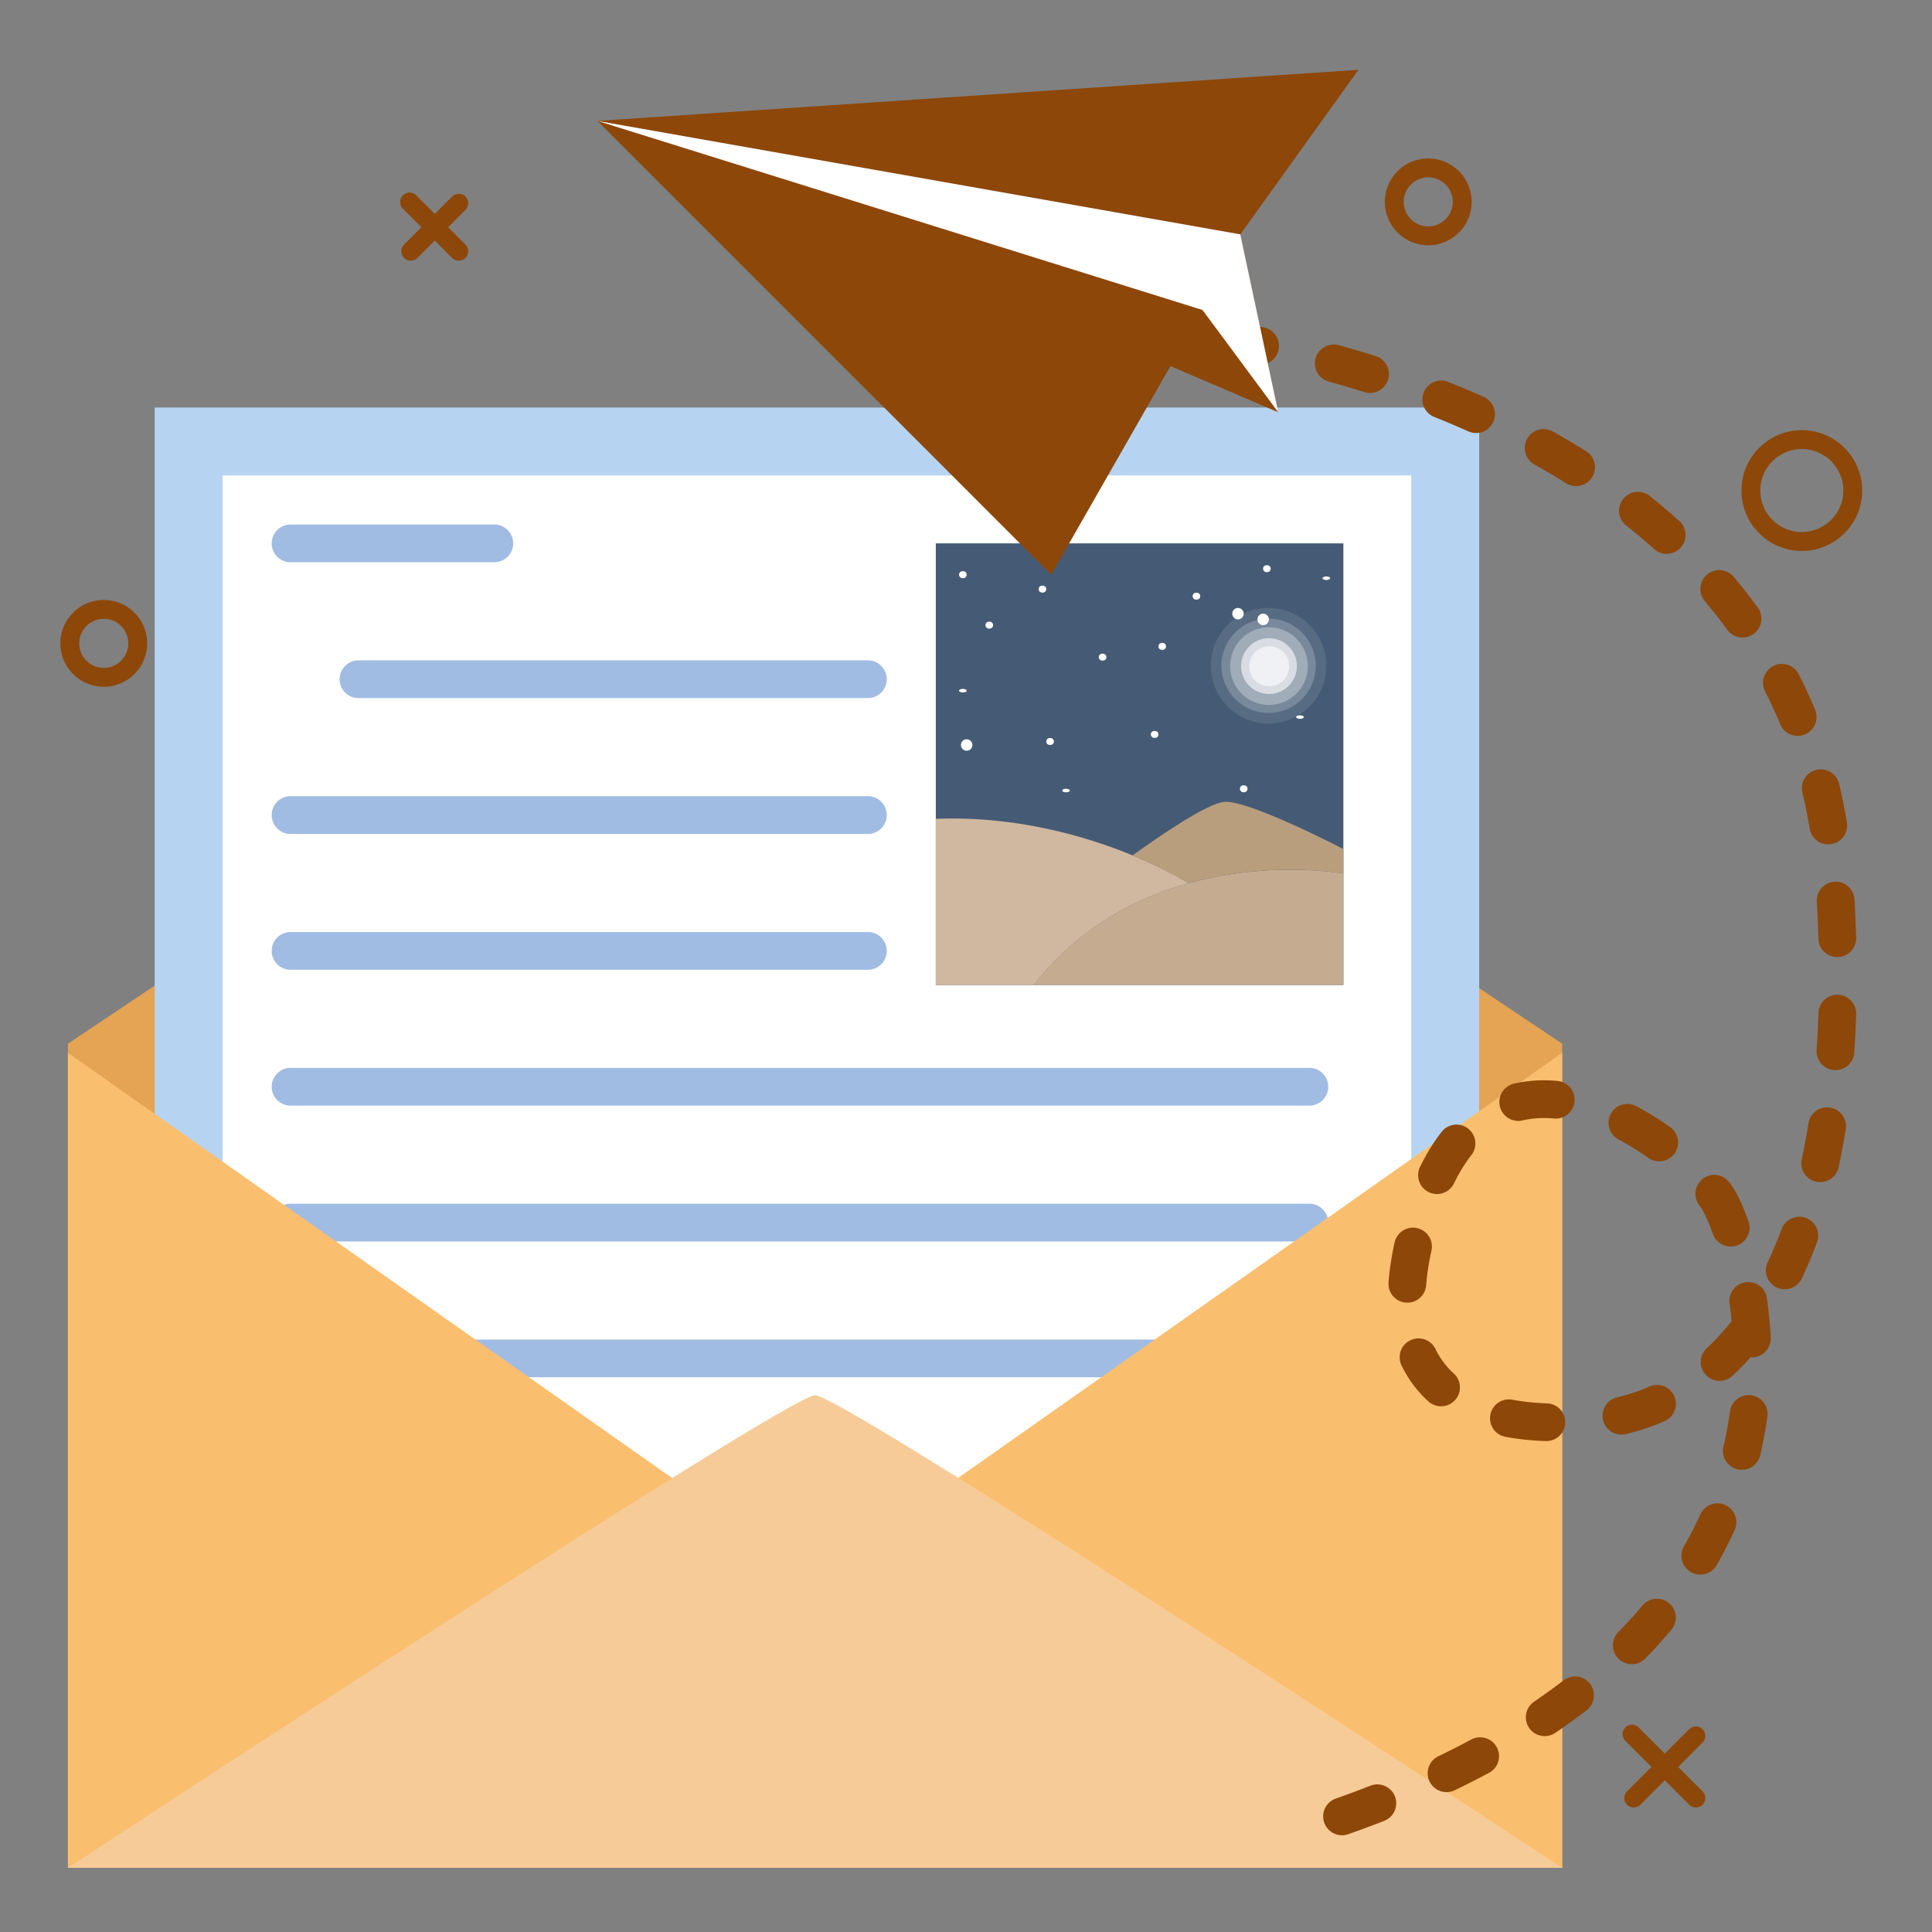 <svg xmlns="http://www.w3.org/2000/svg" xml:space="preserve" width="512" height="512"><rect width="100%" height="100%" fill="#808080" stroke="none"/><path fill="#E5A354" d="M414 495V276.6L216 144 18 276.6V495z"/><path fill="#B6D4F1" d="M41 108h351v378H41z"/><path fill="#FFF" d="M59 126h315v351H59z"/><path fill="#163253" d="M248 144h108v117H248z"/><path fill="#B79774" d="M356 231.5V261h-82c6.989-8.93 15.08-15.319 23.399-19.859 5.851-3.2 11.819-5.48 17.601-7.091 21.86-6.08 41-2.55 41-2.55z"/><path fill="#C4A587" d="M315 234.05c-5.78 1.61-11.75 3.891-17.601 7.091C289.08 245.68 280.99 252.07 274 261h-26v-44c21.45-.85 40.029 4.7 52.149 9.681h.01C309.5 230.53 315 234.05 315 234.05z"/><path fill="#A8865C" d="M356 225v6.5s-19.141-3.529-41 2.55c0 0-5.5-3.52-14.841-7.369 7.17-5.17 19.79-13.83 24.341-14.181C331 212 356 225 356 225z"/><ellipse cx="335.74" cy="150.707" fill="#FFF" rx="1.006" ry=".932"/><ellipse cx="278.282" cy="196.5" fill="#FFF" rx="1.006" ry=".932"/><ellipse cx="329.598" cy="209.035" fill="#FFF" rx="1.006" ry=".932"/><ellipse cx="305.993" cy="194.636" fill="#FFF" rx="1.007" ry=".932"/><circle cx="334.75" cy="164.149" r="1.517" fill="#FFF"/><circle cx="328.08" cy="162.632" r="1.517" fill="#FFF"/><circle cx="256.174" cy="197.432" r="1.517" fill="#FFF"/><ellipse cx="317.07" cy="157.987" fill="#FFF" rx="1.006" ry=".932"/><ellipse cx="276.269" cy="156.124" fill="#FFF" rx="1.006" ry=".932"/><ellipse cx="308.006" cy="171.299" fill="#FFF" rx="1.006" ry=".932"/><ellipse cx="262.167" cy="165.667" fill="#FFF" rx="1.006" ry=".932"/><ellipse cx="255.168" cy="152.299" fill="#FFF" rx="1.006" ry=".932"/><ellipse cx="282.506" cy="209.5" fill="#FFF" rx="1.006" ry=".466"/><ellipse cx="344.5" cy="190.034" fill="#FFF" rx="1.006" ry=".466"/><ellipse cx="255.168" cy="183.034" fill="#FFF" rx="1.006" ry=".466"/><ellipse cx="351.5" cy="153.231" fill="#FFF" rx="1.006" ry=".466"/><ellipse cx="292.198" cy="174.145" fill="#FFF" rx="1.007" ry=".932"/><circle cx="336.183" cy="176.433" r="15.317" fill="#FFF" opacity=".1"/><circle cx="336.183" cy="176.432" r="12.5" fill="#FFF" opacity=".2"/><circle cx="336.296" cy="176.523" r="10.295" fill="#FFF" opacity=".3"/><circle cx="336.296" cy="176.523" r="7.392" fill="#FFF" opacity=".6"/><circle cx="336.365" cy="176.575" r="5.294" fill="#FFF" opacity=".6"/><path fill="#FFF" d="M248 144v117h108V144z" opacity=".2"/><path fill="#A1BCE3" d="M131 149H77a5 5 0 0 1 0-10h54a5 5 0 0 1 0 10zM230 185H95a5 5 0 0 1 0-10h135a5 5 0 0 1 0 10zM230 221H77a5 5 0 0 1 0-10h153a5 5 0 0 1 0 10zM230 257H77a5 5 0 0 1 0-10h153a5 5 0 0 1 0 10zM347 293H77a5 5 0 1 1 0-10h270c2.762 0 5 2.238 5 5s-2.238 5-5 5zM347 329H77a5 5 0 1 1 0-10h270c2.762 0 5 2.238 5 5s-2.238 5-5 5zM347 365H77a5 5 0 1 1 0-10h270c2.762 0 5 2.238 5 5s-2.238 5-5 5z"/><path fill="#FABE6F" d="M414 279 216 418.355 18 279v216h396z"/><path fill="#F7CB97" d="M18 495s190.625-125.25 198-125.25c7.75 0 198 125.25 198 125.25H18z"/><path fill="#8d4708" d="M355.648 486.364a5.001 5.001 0 0 1-1.664-9.716 302.505 302.505 0 0 0 9.212-3.421 5.003 5.003 0 0 1 6.478 2.838 5.003 5.003 0 0 1-2.838 6.478 310.552 310.552 0 0 1-9.522 3.535 5.016 5.016 0 0 1-1.666.286zm27.703-11.431a5.001 5.001 0 0 1-2.172-9.507 218.065 218.065 0 0 0 8.71-4.429 5 5 0 0 1 6.771 2.04 4.997 4.997 0 0 1-2.04 6.771 229.77 229.77 0 0 1-9.104 4.629 5.001 5.001 0 0 1-2.165.496zm26.016-14.844a5.001 5.001 0 0 1-2.813-9.138 162.706 162.706 0 0 0 7.856-5.673 5.001 5.001 0 0 1 6.099 7.926 173.614 173.614 0 0 1-8.34 6.022 4.98 4.98 0 0 1-2.802.863zm23.069-19.061a5 5 0 0 1-3.569-8.502 121.978 121.978 0 0 0 6.45-7.103 5 5 0 0 1 7.666 6.42 132.437 132.437 0 0 1-6.978 7.687 4.988 4.988 0 0 1-3.569 1.498zm18.156-23.742a5 5 0 0 1-4.332-7.489 100.781 100.781 0 0 0 4.343-8.469 4.997 4.997 0 0 1 6.62-2.484 4.997 4.997 0 0 1 2.484 6.619 111.504 111.504 0 0 1-4.773 9.312 5.002 5.002 0 0 1-4.342 2.511zm11.017-27.781a5 5 0 0 1-4.87-6.15 98.252 98.252 0 0 0 1.734-9.354 5 5 0 0 1 9.908 1.351 109.399 109.399 0 0 1-1.91 10.302 5.001 5.001 0 0 1-4.862 3.851zm-51.797-7.603-.165-.003c-3.766-.122-7.367-.503-10.704-1.131a5 5 0 0 1-3.987-5.84 5.008 5.008 0 0 1 5.84-3.988c2.835.534 5.923.857 9.177.965a5 5 0 0 1-.161 9.997zm19.876-1.722a5 5 0 0 1-1.117-9.873 47.862 47.862 0 0 0 8.575-2.875 5.001 5.001 0 0 1 4.045 9.147 57.979 57.979 0 0 1-10.376 3.474 5.118 5.118 0 0 1-1.127.127zm-47.794-7.499a4.99 4.99 0 0 1-3.354-1.293 30.868 30.868 0 0 1-7.091-9.471 5 5 0 1 1 8.998-4.362 21.012 21.012 0 0 0 4.804 6.417 5.002 5.002 0 0 1-3.357 8.709zm73.827-6.725a5 5 0 0 1-3.416-8.651 64.766 64.766 0 0 0 6.283-6.808 5.4 5.4 0 0 1 .321-.365c-.15-1.563-.336-3.12-.555-4.665a5 5 0 0 1 9.902-1.399c.484 3.435.819 6.934.995 10.399a4.998 4.998 0 0 1-5.352 5.24 73.065 73.065 0 0 1-4.766 4.901 4.975 4.975 0 0 1-3.412 1.348zm-82.756-20.736a5 5 0 0 1-4.993-5.387c.258-3.325.798-6.88 1.606-10.563a5.008 5.008 0 0 1 5.956-3.813 5.004 5.004 0 0 1 3.813 5.956c-.711 3.234-1.184 6.326-1.404 9.191a4.999 4.999 0 0 1-4.978 4.616zm100.002-3.554a5 5 0 0 1-4.509-7.151 105.714 105.714 0 0 0 3.695-8.787 5 5 0 1 1 9.379 3.469 115.768 115.768 0 0 1-4.047 9.621 5.005 5.005 0 0 1-4.518 2.848zm-14.314-11.322a5.004 5.004 0 0 1-4.712-3.327c-1.33-3.745-2.353-5.654-2.634-6.15a15.994 15.994 0 0 0-1.016-1.533 4.994 4.994 0 0 1 1.056-6.99 4.996 4.996 0 0 1 6.991 1.056 25.794 25.794 0 0 1 1.665 2.532c1.053 1.854 2.247 4.604 3.36 7.738a5.003 5.003 0 0 1-4.71 6.674zm-77.842-13.912a4.962 4.962 0 0 1-2.195-.512 4.999 4.999 0 0 1-2.291-6.688c1.718-3.507 3.667-6.661 5.794-9.375a5.002 5.002 0 0 1 7.873 6.168c-1.697 2.166-3.272 4.725-4.685 7.604a5.007 5.007 0 0 1-4.496 2.803zm101.554-3.154a5 5 0 0 1-4.89-6.06c.666-3.07 1.268-6.282 1.787-9.544.434-2.728 3.005-4.595 5.724-4.15a4.998 4.998 0 0 1 4.151 5.724 185.252 185.252 0 0 1-1.89 10.091 5.003 5.003 0 0 1-4.882 3.939zm-42.654-5.503a4.983 4.983 0 0 1-2.885-.918 72.494 72.494 0 0 0-7.961-4.914 5.001 5.001 0 0 1 4.676-8.84 82.512 82.512 0 0 1 9.062 5.59 5 5 0 0 1-2.892 9.082zm-37.368-10.722a5.001 5.001 0 0 1-1.14-9.868c3.632-.854 7.541-1.1 11.537-.73a5.002 5.002 0 0 1 4.521 5.438 4.99 4.99 0 0 1-5.438 4.52c-2.922-.27-5.746-.101-8.33.508a5.12 5.12 0 0 1-1.15.132zm84.076-13.448a4.997 4.997 0 0 1-4.993-5.341c.217-3.18.38-6.476.484-9.796a4.997 4.997 0 0 1 5.154-4.84 5 5 0 0 1 4.84 5.155 272.13 272.13 0 0 1-.503 10.161 4.998 4.998 0 0 1-4.982 4.661zm.478-29.968a5.002 5.002 0 0 1-4.995-4.852 374.27 374.27 0 0 0-.426-9.86 5 5 0 0 1 4.712-5.271c2.745-.167 5.117 1.954 5.272 4.712.191 3.43.339 6.835.438 10.122a5.001 5.001 0 0 1-4.85 5.147c-.05.002-.1.002-.151.002zm-2.391-29.873a5.005 5.005 0 0 1-4.93-4.194 130.364 130.364 0 0 0-1.896-9.417 5 5 0 1 1 9.721-2.338 140.99 140.99 0 0 1 2.042 10.141 5 5 0 0 1-4.937 5.808zm-8.106-28.746a5 5 0 0 1-4.623-3.094 120.436 120.436 0 0 0-4.009-8.699 5.001 5.001 0 0 1 8.91-4.545 131.277 131.277 0 0 1 4.343 9.427 4.999 4.999 0 0 1-2.713 6.53 4.977 4.977 0 0 1-1.908.381zm-14.614-26.071a4.996 4.996 0 0 1-4.051-2.064 128.667 128.667 0 0 0-5.936-7.564 4.999 4.999 0 0 1 .588-7.046 4.998 4.998 0 0 1 7.047.588 139.807 139.807 0 0 1 6.395 8.151 4.999 4.999 0 0 1-4.043 7.935zm-20.105-22.175a4.978 4.978 0 0 1-3.34-1.281 156.465 156.465 0 0 0-7.407-6.247 5 5 0 0 1 6.211-7.837 167.452 167.452 0 0 1 7.88 6.646 5 5 0 0 1-3.344 8.719zm-24.002-17.957a4.973 4.973 0 0 1-2.647-.762 201.632 201.632 0 0 0-8.4-4.971 5.002 5.002 0 0 1-1.926-6.804 4.999 4.999 0 0 1 6.805-1.925 206.662 206.662 0 0 1 8.827 5.222 5 5 0 0 1-2.659 9.24zm-26.51-14.055a4.988 4.988 0 0 1-2.039-.438 242.659 242.659 0 0 0-9.038-3.823 5 5 0 0 1 3.711-9.287 252.815 252.815 0 0 1 9.411 3.981 4.999 4.999 0 0 1 2.521 6.605 4.998 4.998 0 0 1-4.566 2.962zm-28.093-10.623a5 5 0 0 1-1.502-.232 277.823 277.823 0 0 0-9.443-2.788 4.999 4.999 0 1 1 2.659-9.638 282.34 282.34 0 0 1 9.786 2.889 5 5 0 0 1-1.5 9.769zm-29.129-7.457c-.318 0-.642-.031-.966-.095-5.975-1.169-9.56-1.619-9.596-1.624a5.001 5.001 0 0 1 1.224-9.925c.158.021 3.934.49 10.29 1.734a4.999 4.999 0 0 1 3.947 5.867 4.998 4.998 0 0 1-4.899 4.043z"/><path fill="#8d4708" d="M338.75 109.25 158.335 32.042l160.342 50.107z"/><path fill="#8d4708" d="m338.75 109.25-10.052-47.144L360 18.5 158.335 32.042l120.256 120.257 40.086-70.15z"/><path fill="#fff" d="m158.335 32.042 170.363 30.064 10.052 47.144-20.073-27.101z"/><path fill="#8d4708" d="M477.5 146c-8.822 0-16-7.178-16-16s7.178-16 16-16 16 7.178 16 16-7.177 16-16 16zm0-27c-6.065 0-11 4.935-11 11s4.935 11 11 11 11-4.935 11-11-4.934-11-11-11zM378.5 65c-6.341 0-11.5-5.159-11.5-11.5S372.159 42 378.5 42 390 47.158 390 53.5 384.841 65 378.5 65zm0-18c-3.584 0-6.5 2.916-6.5 6.5s2.916 6.5 6.5 6.5 6.5-2.916 6.5-6.5-2.916-6.5-6.5-6.5zM27.5 182c-6.341 0-11.5-5.159-11.5-11.5S21.159 159 27.5 159 39 164.158 39 170.5 33.842 182 27.5 182zm0-18c-3.584 0-6.5 2.916-6.5 6.5s2.916 6.5 6.5 6.5 6.5-2.916 6.5-6.5-2.916-6.5-6.5-6.5zM432.957 479a2.498 2.498 0 0 1-1.768-4.267l16.469-16.469a2.499 2.499 0 1 1 3.535 3.535l-16.469 16.469a2.489 2.489 0 0 1-1.767.732z"/><path fill="#8d4708" d="M449.426 479c-.64 0-1.279-.244-1.768-.732l-16.926-16.926a2.499 2.499 0 1 1 3.535-3.535l16.926 16.926a2.498 2.498 0 0 1-1.767 4.267zM108.854 69.082a2.5 2.5 0 0 1-1.768-4.268l12.728-12.729a2.5 2.5 0 1 1 3.536 3.536L110.622 68.35a2.494 2.494 0 0 1-1.768.732z"/><path fill="#8d4708" d="M121.581 69.082c-.64 0-1.28-.244-1.768-.732l-13.081-13.082a2.501 2.501 0 0 1 3.536-3.536l13.081 13.082a2.501 2.501 0 0 1-1.768 4.268z"/></svg>